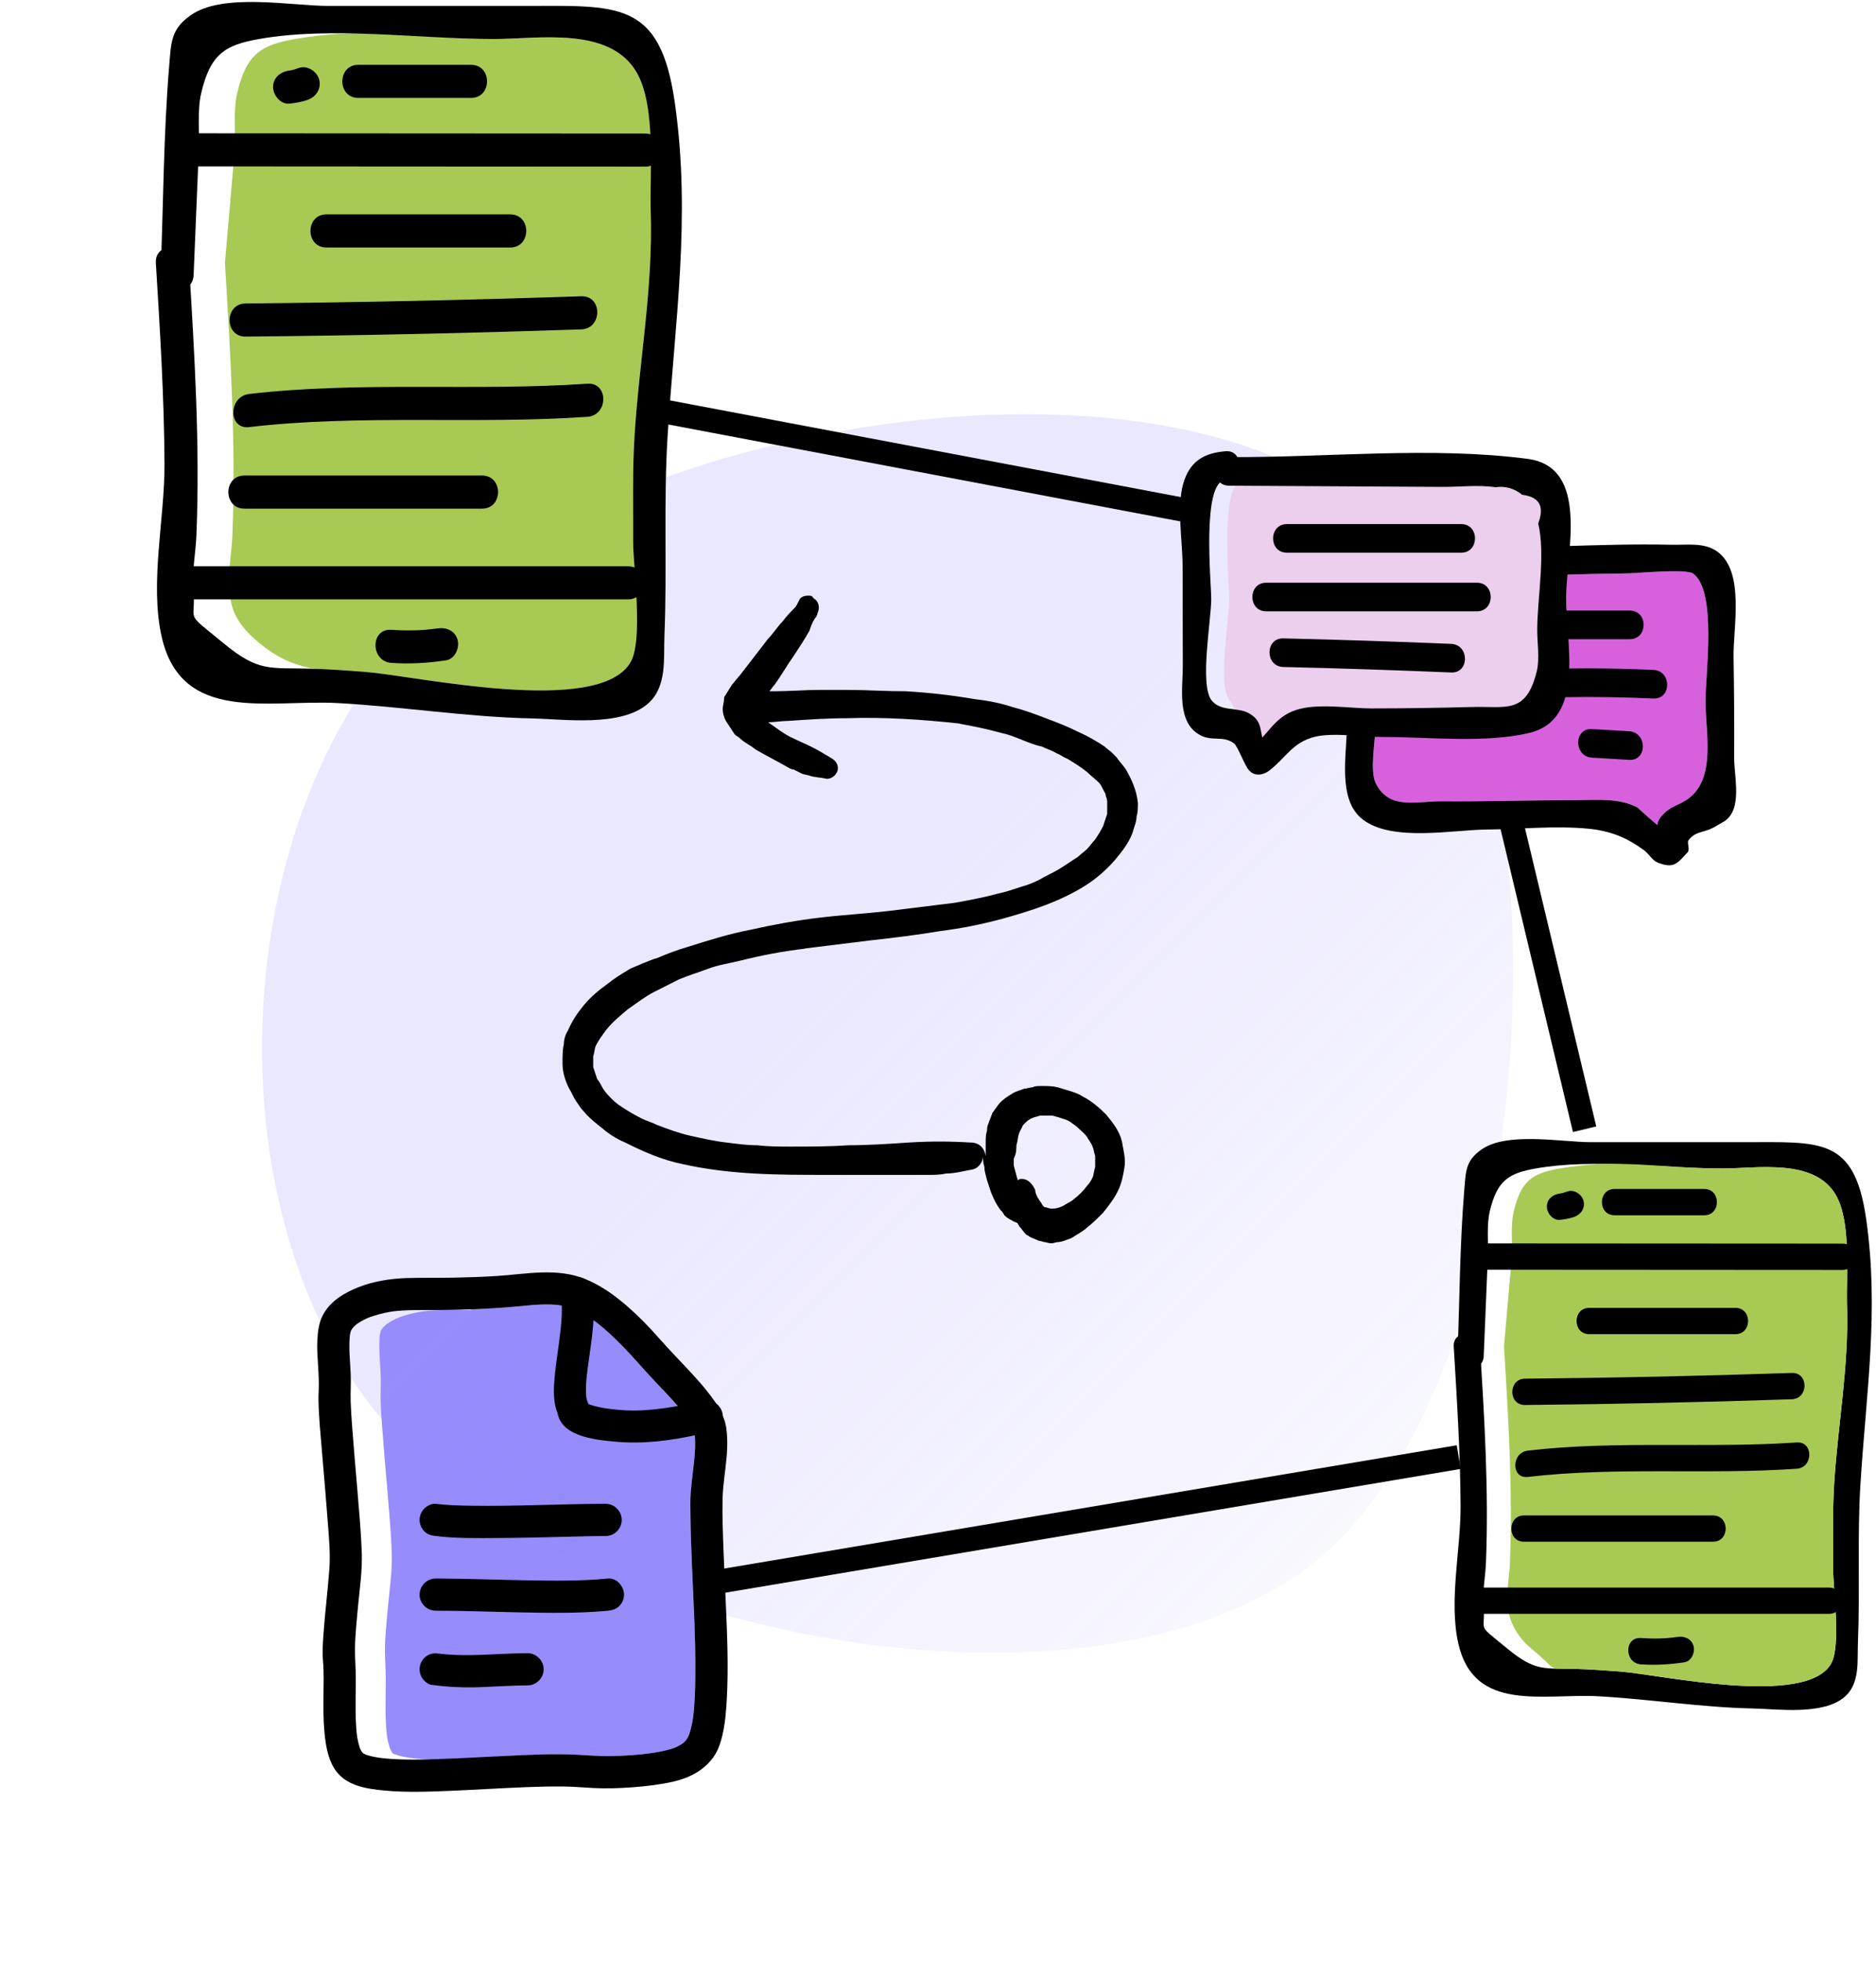 <svg xmlns="http://www.w3.org/2000/svg" width="313" height="327" viewBox="0 0 313 327" fill="none"><path d="M115.65 238.142C115.767 238.479 115.85 238.824 115.912 239.176C115.9 239.059 115.887 238.942 115.873 238.826L115.969 239.539C115.952 239.417 115.933 239.296 115.912 239.176C116.122 241.303 115.836 243.473 115.592 245.585C115.465 246.694 115.329 247.802 115.246 248.916C115.15 250.183 115.188 251.458 115.204 252.728C115.272 258.453 115.612 264.169 115.836 269.888C115.956 272.953 116.031 276.02 116.013 279.087C115.998 281.513 115.94 283.953 115.646 286.363C115.663 286.248 115.679 286.132 115.695 286.016L115.599 286.73C115.615 286.608 115.631 286.485 115.646 286.363C115.559 286.949 115.453 287.531 115.315 288.107C115.244 288.404 115.161 288.699 115.068 288.99C115.029 289.113 114.936 289.352 114.873 289.515C114.929 289.401 114.983 289.285 115.033 289.168C114.753 289.824 114.782 289.748 114.873 289.515C114.754 289.753 114.621 289.984 114.472 290.205C114.515 290.157 114.557 290.108 114.598 290.058C114.819 289.786 114.371 290.381 114.327 290.422C114.391 290.375 114.221 290.513 114.095 290.604C114.018 290.664 113.922 290.741 113.8 290.838C113.862 290.788 113.924 290.738 113.984 290.686C113.992 290.679 114.001 290.672 114.009 290.664C113.873 290.758 113.732 290.846 113.591 290.931C113.303 291.104 113.005 291.267 112.702 291.413C112.803 291.372 112.907 291.327 112.954 291.307C112.899 291.331 112.748 291.398 112.44 291.535C112.528 291.496 112.615 291.455 112.702 291.413C112.646 291.436 112.591 291.458 112.548 291.473C112.377 291.534 112.204 291.589 112.03 291.642C111.638 291.761 111.239 291.86 110.84 291.951C109.998 292.145 109.144 292.288 108.288 292.411C108.426 292.393 108.564 292.375 108.702 292.357L107.989 292.452C108.088 292.439 108.188 292.425 108.288 292.411C106.177 292.677 104.05 292.818 101.923 292.853C100.047 292.884 98.197 292.722 96.327 292.623C92.558 292.423 88.767 292.606 85 292.788L84.821 292.797C80.843 292.989 81.867 293.235 77.886 293.358C74.73 293.455 71.526 293.528 68.383 293.149C68.488 293.165 68.594 293.18 68.7 293.194L67.987 293.098C68.118 293.116 68.251 293.133 68.383 293.149C67.759 293.055 67.139 292.935 66.531 292.765C66.371 292.721 66.213 292.672 66.057 292.618C66.22 292.696 66.217 292.697 65.667 292.473C65.67 292.475 65.673 292.478 65.676 292.48C65.809 292.592 65.699 292.514 65.563 292.411C65.608 292.471 65.618 292.485 65.548 292.4C65.377 292.27 65.179 292.113 65.367 292.244C65.406 292.271 65.446 292.299 65.486 292.325C65.432 292.258 65.354 292.163 65.248 292.034C65.32 292.121 65.394 292.207 65.472 292.288C65.411 292.204 65.342 292.107 65.3 292.037C65.24 291.936 65.14 291.723 65.078 291.594C65.123 291.72 65.172 291.845 65.224 291.969C64.982 291.395 64.996 291.421 65.078 291.594C64.821 290.878 64.667 290.124 64.553 289.373C64.566 289.48 64.579 289.587 64.593 289.694L64.497 288.98C64.515 289.111 64.533 289.242 64.553 289.373C64.098 285.499 64.506 281.59 64.303 277.705C64.228 276.268 64.191 274.872 64.274 273.432C64.386 271.499 64.57 269.57 64.757 267.643C65.035 264.761 65.46 261.859 65.361 258.959C65.246 255.611 64.942 252.268 64.663 248.931C64.353 245.211 64.017 241.494 63.743 237.771C63.646 236.447 63.552 235.122 63.509 233.795C63.456 232.166 63.586 230.546 63.502 228.914C63.396 226.839 63.164 224.748 63.373 222.673C63.351 222.802 63.332 222.933 63.314 223.064L63.41 222.351C63.396 222.458 63.384 222.566 63.373 222.673C63.417 222.424 63.471 222.178 63.547 221.936C63.53 221.969 63.513 222.003 63.496 222.037C63.303 222.44 63.757 221.351 63.604 221.769C63.584 221.825 63.565 221.88 63.547 221.936C63.578 221.879 63.609 221.824 63.641 221.768L63.642 221.765C63.687 221.685 63.785 221.546 63.856 221.444C63.781 221.528 63.708 221.614 63.638 221.703C64.025 221.208 63.977 221.273 63.856 221.444C64.053 221.226 64.268 221.025 64.49 220.833C64.493 220.831 64.496 220.828 64.499 220.825C64.436 220.87 64.374 220.915 64.313 220.961C64.477 220.836 64.582 220.756 64.645 220.707C64.776 220.607 64.728 220.642 64.645 220.707C64.599 220.743 64.542 220.789 64.499 220.825C64.533 220.801 64.567 220.778 64.602 220.754L64.605 220.752C64.808 220.61 65.019 220.481 65.233 220.355C65.532 220.179 65.842 220.021 66.157 219.874C66.121 219.887 66.203 219.849 66.521 219.71C66.399 219.763 66.278 219.818 66.157 219.874C66.22 219.852 66.647 219.674 66.783 219.625C67.052 219.527 67.326 219.439 67.6 219.355C68.6 219.046 69.629 218.831 70.664 218.675C70.544 218.688 70.425 218.703 70.306 218.719L71.019 218.623C70.9 218.64 70.782 218.657 70.664 218.675C73.065 218.396 75.49 218.491 77.903 218.474C80.034 218.458 77.164 218.407 79.293 218.323C81.88 218.221 84.451 218.047 87.028 217.796C89.072 217.597 91.13 217.413 93.178 217.631C93.067 217.613 92.955 217.597 92.844 217.581L93.557 217.677C93.431 217.66 93.304 217.645 93.178 217.631C94.065 217.775 94.939 217.994 95.783 218.301C95.678 218.256 95.712 218.267 96.125 218.431C96.011 218.386 95.898 218.343 95.783 218.301C95.908 218.355 96.228 218.489 96.341 218.544C96.591 218.665 96.836 218.797 97.08 218.931C97.631 219.235 98.162 219.576 98.682 219.93C98.931 220.1 99.175 220.276 99.418 220.454C99.481 220.5 99.543 220.547 99.606 220.594C99.587 220.58 99.568 220.565 99.55 220.551C99.448 220.473 99.379 220.421 99.55 220.551C99.603 220.591 99.678 220.649 99.783 220.728L99.773 220.721C99.718 220.679 99.662 220.636 99.606 220.594C99.651 220.629 99.695 220.663 99.724 220.686C100.252 221.103 100.763 221.54 101.266 221.985C102.221 222.83 103.134 223.722 104.021 224.637C105.866 226.54 107.575 228.57 109.4 230.493C110.316 231.458 111.24 232.417 112.138 233.399C112.542 233.842 112.939 234.291 113.328 234.748C113.518 234.971 113.704 235.198 113.889 235.425C113.913 235.455 113.936 235.484 113.96 235.514C113.872 235.4 113.847 235.369 114.098 235.688C114.052 235.63 114.006 235.572 113.96 235.514C114.027 235.6 114.131 235.734 114.178 235.796C114.732 236.539 115.248 237.308 115.65 238.142Z" fill="#968CFC"></path><path opacity="0.2" d="M230.541 87.776C264.139 121.374 257.065 223.205 223.413 256.857C189.761 290.508 101.524 274.946 67.926 241.348C34.327 207.75 36.337 137.085 69.989 103.433C103.641 69.781 196.942 54.178 230.541 87.776Z" fill="url(#paint0_linear_2460_850)"></path><path d="M39.174 24.896L37.527 43.859L37.55 44.225C38.465 59.239 39.382 74.287 38.769 89.335C38.654 92.164 38.013 95.317 38.261 98.131C38.509 100.945 38.769 103.541 43.323 107.29C49.184 112.116 54.24 111.871 61.038 112.062C69.439 112.705 99.895 119.568 105.207 110.436C107.381 106.699 105.614 94.421 105.639 90.299C105.671 84.436 105.499 78.564 105.867 72.708C106.652 60.168 108.966 48.037 108.571 35.392C108.365 28.866 109.515 17.621 106.166 11.98C101.632 4.333 89.683 6.509 82.441 6.509C69.96 6.506 61.503 4.345 49.236 6.504C43.58 7.5 41.1 8.965 39.561 15.572C38.899 18.406 39.296 21.976 39.174 24.896Z" fill="#A8CA55"></path><path d="M32.304 45.873L33.173 24.896C33.296 21.976 32.898 18.406 33.561 15.572C35.099 8.965 37.58 7.5 43.235 6.504C55.502 4.345 69.959 6.507 82.44 6.509C89.683 6.509 101.631 4.333 106.165 11.98C109.515 17.621 108.364 28.866 108.57 35.392C108.965 48.038 106.651 60.168 105.866 72.708C105.498 78.564 105.67 84.436 105.638 90.3C105.613 94.421 107.38 106.699 105.206 110.436C99.894 119.568 69.439 112.705 61.038 112.062C57.959 111.827 54.872 111.596 51.783 111.51C44.984 111.319 43.183 112.116 37.322 107.29C30.437 101.628 32.797 104.177 32.26 98.131C32.012 95.317 32.653 92.164 32.768 89.335C33.386 74.165 32.449 58.995 31.527 43.859C31.311 40.328 25.79 40.304 26.006 43.859C26.686 55.018 27.392 66.186 27.446 77.372C27.491 86.499 24.944 97.265 26.98 106.213C30.297 120.76 44.862 116.609 56.41 117.249C67.216 117.848 77.942 119.58 88.772 119.806C93.998 119.914 103.636 121.293 108.126 117.323C111.33 114.489 110.7 109.822 110.859 105.963C111.313 94.89 110.695 83.763 111.387 72.708C112.579 53.685 115.337 36.246 112.584 17.091C110.113 -0.123 103.037 0.991 87.052 0.989L54.764 0.986C48.667 0.986 37.194 -1.254 31.823 2.537C28.497 4.885 28.558 7.041 28.234 10.908C27.262 22.496 27.265 34.254 26.784 45.871C26.637 49.424 32.157 49.416 32.304 45.871V45.873Z" fill="black"></path><path d="M31.977 27.749L107.626 27.793C111.179 27.793 111.184 22.273 107.626 22.273L31.974 22.229C28.424 22.229 28.416 27.749 31.974 27.749H31.977ZM59.782 16.328H78.591C82.144 16.328 82.149 10.808 78.591 10.808H59.782C56.23 10.808 56.225 16.328 59.782 16.328ZM48.325 17.282C49.365 17.16 50.336 17.005 51.323 16.657C52.726 16.161 53.666 14.773 53.249 13.261C52.876 11.899 51.266 10.837 49.855 11.335C49.365 11.507 48.845 11.701 48.325 11.762C46.845 11.936 45.564 12.905 45.564 14.522C45.564 15.879 46.835 17.459 48.325 17.282ZM54.466 41.273H85.135C88.688 41.273 88.692 35.753 85.135 35.753H54.466C50.913 35.753 50.908 41.273 54.466 41.273ZM40.971 56.129C59.647 55.96 78.32 55.559 96.985 54.927C100.528 54.804 100.543 49.284 96.985 49.407C78.319 50.037 59.65 50.437 40.971 50.609C37.421 50.638 37.414 56.159 40.971 56.129ZM41.568 71.226C60.101 69.054 79.31 70.799 98.004 69.508C101.527 69.265 101.554 63.742 98.004 63.988C79.317 65.278 60.096 63.536 41.568 65.705C38.081 66.113 38.039 71.638 41.568 71.226ZM40.768 84.823H80.431C83.984 84.823 83.989 79.303 80.431 79.303H40.768C37.215 79.303 37.21 84.823 40.768 84.823ZM31.363 99.954H104.763C108.316 99.954 108.321 94.434 104.763 94.434H31.361C27.811 94.434 27.803 99.954 31.361 99.954H31.363ZM65.305 110.546C68.377 110.76 71.383 110.571 74.425 110.119C75.902 109.898 76.714 108.036 76.354 106.724C75.919 105.143 74.44 104.577 72.958 104.797C70.426 105.173 67.855 105.202 65.305 105.026C61.76 104.775 61.775 110.298 65.305 110.546Z" fill="black"></path><path d="M247.55 226.148L248.24 209.475C248.338 207.154 248.022 204.317 248.548 202.064C249.771 196.813 251.743 195.648 256.238 194.857C265.988 193.141 277.478 194.859 287.398 194.861C293.155 194.861 302.652 193.131 306.256 199.209C308.918 203.693 308.003 212.63 308.167 217.817C308.481 227.868 306.642 237.509 306.018 247.476C305.725 252.131 305.862 256.798 305.836 261.458C305.817 264.735 307.221 274.493 305.493 277.463C301.271 284.721 277.065 279.267 270.387 278.756C267.94 278.569 265.487 278.385 263.032 278.317C257.628 278.165 256.197 278.799 251.538 274.963C246.066 270.462 247.942 272.488 247.515 267.683C247.318 265.446 247.827 262.94 247.918 260.692C248.41 248.635 247.665 236.577 246.932 224.547C246.76 221.741 242.372 221.721 242.544 224.547C243.084 233.416 243.646 242.293 243.689 251.183C243.724 258.438 241.7 266.995 243.318 274.107C245.955 285.669 257.53 282.369 266.71 282.878C275.298 283.354 283.824 284.731 292.431 284.91C296.585 284.996 304.245 286.092 307.814 282.937C310.361 280.684 309.859 276.975 309.986 273.908C310.347 265.107 309.856 256.263 310.405 247.476C311.353 232.357 313.545 218.496 311.357 203.271C309.393 189.589 303.769 190.475 291.064 190.473L265.401 190.471C260.555 190.471 251.436 188.69 247.168 191.703C244.523 193.57 244.572 195.284 244.315 198.357C243.542 207.567 243.544 216.912 243.162 226.146C243.045 228.97 247.433 228.964 247.55 226.146V226.148Z" fill="black"></path><path d="M252.242 209.475L250.934 224.547L250.951 224.838C251.679 236.771 252.408 248.732 251.92 260.692C251.829 262.94 251.32 265.446 251.517 267.683C251.684 269.581 252.5 272.46 255.54 274.963C260.199 278.799 257.63 278.165 263.034 278.317C265.489 278.385 267.942 278.569 270.389 278.756C277.067 279.267 301.273 284.721 305.495 277.463C307.223 274.493 305.819 264.735 305.838 261.458C305.864 256.798 305.727 252.131 306.02 247.476C306.644 237.509 308.483 227.868 308.169 217.817C308.005 212.63 308.919 203.693 306.258 199.209C302.654 193.131 293.157 194.861 287.4 194.861C277.48 194.859 269.99 193.141 260.239 194.857C255.744 195.648 253.773 196.813 252.55 202.064C252.024 204.317 252.34 207.154 252.242 209.475Z" fill="#A8CA55"></path><path d="M247.288 211.743L307.415 211.778C310.239 211.778 310.243 207.39 307.415 207.39L247.286 207.355C244.464 207.355 244.458 211.743 247.286 211.743H247.288ZM269.388 202.665H284.338C287.161 202.665 287.165 198.277 284.338 198.277H269.388C266.564 198.277 266.561 202.665 269.388 202.665ZM260.281 203.423C261.108 203.326 261.88 203.203 262.664 202.926C263.78 202.532 264.527 201.428 264.195 200.227C263.899 199.145 262.619 198.301 261.498 198.696C261.108 198.833 260.695 198.987 260.281 199.036C259.105 199.174 258.087 199.944 258.087 201.23C258.087 202.308 259.098 203.564 260.281 203.423ZM265.162 222.491H289.539C292.362 222.491 292.366 218.104 289.539 218.104H265.162C262.339 218.104 262.335 222.491 265.162 222.491ZM254.437 234.299C269.28 234.165 284.122 233.846 298.958 233.344C301.773 233.246 301.785 228.859 298.958 228.956C284.121 229.457 269.283 229.775 254.437 229.912C251.615 229.935 251.609 234.323 254.437 234.299ZM254.911 246.298C269.642 244.572 284.909 245.959 299.767 244.933C302.567 244.74 302.589 240.35 299.767 240.546C284.915 241.571 269.638 240.187 254.911 241.911C252.14 242.234 252.106 246.626 254.911 246.298ZM254.275 257.106H285.8C288.624 257.106 288.628 252.718 285.8 252.718H254.275C251.451 252.718 251.447 257.106 254.275 257.106ZM246.8 269.132H305.139C307.963 269.132 307.967 264.744 305.139 264.744H246.798C243.976 264.744 243.971 269.132 246.798 269.132H246.8ZM273.778 277.551C276.219 277.72 278.608 277.57 281.026 277.211C282.2 277.036 282.846 275.556 282.559 274.512C282.214 273.256 281.038 272.806 279.86 272.982C277.848 273.28 275.804 273.303 273.778 273.163C270.96 272.964 270.972 277.354 273.778 277.551Z" fill="black"></path><line x1="110.645" y1="68.593" x2="197.262" y2="84.98" stroke="black" stroke-width="4"></line><line x1="118.137" y1="264.058" x2="243.38" y2="242.989" stroke="black" stroke-width="4"></line><line x1="251.508" y1="134.47" x2="264.383" y2="188.313" stroke="black" stroke-width="4"></line><path d="M240.616 81.201L208.054 80.994L207.453 80.019C203.448 80.372 205.082 97.122 205.088 99.891C205.096 103.292 203.122 114.161 205.124 116.764C206.642 118.738 206.07 119.749 207.998 120.829C210.072 121.988 210.192 121.448 210.617 122.995C212.261 121.135 213.55 119.273 216.216 118.404C219.868 117.21 225.082 118.141 228.832 118.137C234.452 118.131 240.073 118.053 245.691 117.897C251.279 117.74 254.632 119.192 256.409 111.901C256.913 109.835 256.455 107.003 256.474 104.869C256.522 99.605 257.864 92.343 256.636 87.293C257.729 84.455 256.842 82.863 253.978 82.519C252.635 81.438 251.147 81.015 249.507 81.253C246.66 80.826 243.515 81.219 240.616 81.201Z" fill="#ECCEED"></path><path d="M260.718 95.848C264.346 95.736 267.975 95.66 271.604 95.62C273.096 95.606 281.308 94.792 282.494 95.654C286.508 98.578 284.521 112.481 284.554 117.042C284.592 122.367 286.278 129.712 281.752 133.139C280.12 134.376 278.729 134.296 277.167 136.16C276.778 136.623 276.55 137.159 276.537 137.595C277.128 138.08 277.584 138.425 277.667 138.41C276.86 138.553 276.52 138.158 276.537 137.595C275.17 136.472 273.085 134.595 273.25 134.682C270.092 133.026 266.506 133.434 263.043 133.436C255.54 133.444 248.038 133.678 240.537 133.631C236.276 133.602 231.783 135.143 229.525 130.61C228.489 128.531 229.489 123.346 229.477 121.133H249.996L255.496 119.329L258.496 117.042L260.718 95.848Z" fill="#D761DC"></path><path d="M205.054 80.994L240.616 81.201C243.515 81.219 246.66 80.826 249.508 81.253C251.148 81.015 252.635 81.438 253.978 82.519C256.842 82.863 257.729 84.455 256.636 87.293C257.865 92.343 256.522 99.605 256.474 104.869C256.455 107.003 256.913 109.835 256.41 111.901C254.632 119.192 251.279 117.74 245.691 117.897C240.073 118.053 234.453 118.131 228.832 118.137C225.083 118.141 219.869 117.21 216.217 118.404C212.505 119.613 211.462 122.749 208.416 125.121H211.79C209.549 122.657 211.332 120.601 208.357 118.938C206.429 117.859 203.643 118.738 202.125 116.764C200.122 114.161 202.096 103.292 202.088 99.891C202.083 97.122 200.448 80.372 204.453 80.019C207.486 79.752 207.514 74.982 204.453 75.251C201.097 75.547 198.821 76.718 197.626 79.996C196.188 83.944 197.301 90.093 197.309 94.267L197.343 111.14C197.351 114.815 196.293 120.428 200.208 122.577C202.26 123.702 203.997 122.596 205.865 123.952C206.521 124.429 207.629 127.623 208.42 128.493C209.36 129.528 210.815 129.254 211.79 128.493C214.616 126.29 215.686 123.746 219.466 122.846C222.459 122.133 227.617 122.914 230.707 122.903C238.202 122.876 247.885 123.994 255.21 122.207C264.61 119.913 261.225 106.95 261.294 99.596C261.362 92.042 265.261 77.874 254.844 76.516C238.826 74.427 221.225 76.319 205.056 76.226C201.985 76.207 201.984 80.975 205.056 80.994H205.054Z" fill="black"></path><path d="M214.71 92.168H243.794C246.862 92.168 246.868 87.4 243.794 87.4H214.71C211.643 87.4 211.639 92.168 214.71 92.168ZM211.254 101.944H246.416C249.485 101.944 249.49 97.176 246.416 97.176H211.256C208.187 97.176 208.184 101.944 211.256 101.944H211.254ZM214.113 111.229C223.452 111.447 232.788 111.754 242.123 112.145C245.19 112.276 245.184 107.507 242.123 107.377C232.788 106.986 223.452 106.679 214.113 106.462C211.042 106.389 211.042 111.157 214.113 111.229ZM260.481 106.591H271.924C274.993 106.591 274.998 101.823 271.924 101.823H260.481C257.415 101.823 257.411 106.591 260.481 106.591ZM260.96 116.26C265.928 116.184 270.894 116.257 275.858 116.482C278.925 116.621 278.919 111.853 275.858 111.714C270.896 111.489 265.927 111.415 260.96 111.493C257.893 111.54 257.886 116.308 260.96 116.26ZM265.61 126.349L271.808 126.717C274.873 126.898 274.861 122.131 271.808 121.949L265.61 121.581C262.545 121.398 262.554 126.168 265.61 126.349Z" fill="black"></path><path d="M260.72 95.848C264.348 95.736 267.977 95.659 271.606 95.619C273.098 95.606 281.31 94.792 282.496 95.654C286.511 98.577 284.523 112.48 284.556 117.042C284.594 122.367 286.28 129.711 281.754 133.139C280.122 134.376 278.731 134.296 277.17 136.16C276.277 137.222 276.237 138.664 277.669 138.41C277.395 138.46 273.016 134.558 273.252 134.682C270.094 133.026 266.509 133.434 263.045 133.436C255.543 133.444 248.04 133.678 240.539 133.631C236.279 133.602 231.785 135.143 229.527 130.61C228.492 128.531 229.491 123.345 229.48 121.133C229.464 118.066 224.696 118.061 224.712 121.133C224.735 125.716 223.064 133.339 227.353 136.648C232.274 140.445 242.36 138.383 248.04 138.334C253.548 138.286 259.437 137.666 264.92 138.189C268.692 138.547 271.366 139.659 274.297 141.782C275.06 142.333 275.684 143.508 276.586 143.853C279.277 144.887 279.786 144.044 281.552 142.156C282.025 141.652 281.405 140.521 281.726 140.105C283.003 138.456 284.304 139.013 286.4 137.712C287.419 137.081 288.04 136.947 288.744 135.919C290.396 133.514 289.322 129.04 289.335 126.338C289.362 120.761 289.328 115.183 289.236 109.606C289.152 104.608 291.155 95.352 286.524 91.984C284.356 90.405 281.411 90.907 278.867 90.846C272.823 90.703 266.76 90.903 260.72 91.079C257.658 91.168 257.646 95.936 260.72 95.846V95.848Z" fill="black"></path><path d="M187.847 128.309C187.401 127.635 186.733 126.961 186.288 126.287C186.065 126.062 185.842 125.837 185.62 125.613C185.174 125.163 184.729 124.939 184.283 124.49C182.947 123.591 181.388 122.692 179.828 122.018C178.046 121.12 176.265 120.446 174.483 119.772C172.701 119.098 170.919 118.424 169.137 117.975C167.132 117.301 164.905 116.851 162.9 116.627C158.891 115.953 155.104 115.504 151.095 115.279C147.531 115.279 144.636 115.054 141.517 115.054C139.958 115.054 138.176 115.054 136.617 115.054C134.167 115.054 131.717 115.279 129.267 115.279C129.044 115.279 128.599 115.279 128.376 115.279C128.599 115.054 128.821 114.605 129.267 114.156C130.381 112.583 131.272 111.011 132.385 109.438C133.276 108.09 134.167 106.742 135.058 105.17C135.281 104.496 135.504 103.822 135.949 103.148C136.172 102.923 136.394 102.474 136.394 102.249C136.84 101.351 136.617 100.227 135.726 99.778C135.504 99.329 135.281 99.329 134.835 99.329C134.167 99.329 133.499 99.553 133.276 100.227C133.053 100.677 132.831 101.126 132.608 101.351C131.94 102.025 131.272 102.699 130.603 103.597C129.712 104.496 129.044 105.619 128.153 106.518C126.594 108.539 125.035 110.561 123.476 112.583C123.03 113.032 122.585 113.706 122.139 114.156C121.694 114.83 121.471 115.279 121.026 115.953C120.803 116.178 120.803 116.402 120.803 116.627C120.803 117.076 120.58 117.75 120.58 118.199C120.58 118.873 120.803 119.772 121.248 120.446C121.694 121.12 122.139 121.794 122.585 122.468C122.807 122.692 123.253 122.917 123.476 123.142C123.921 123.591 124.367 123.816 125.035 124.265C125.48 124.49 125.926 124.939 126.371 125.163C127.93 126.062 129.712 126.961 131.272 127.859C131.717 128.084 131.94 128.309 132.385 128.309C132.831 128.533 133.276 128.758 133.722 128.983C134.167 129.207 134.835 129.207 135.281 129.432C136.172 129.656 137.063 129.656 137.954 129.881C138.845 129.881 139.513 129.207 139.736 128.533C139.958 127.635 139.513 126.961 138.845 126.511C137.731 125.837 136.617 125.163 135.281 124.49C134.39 124.04 133.276 123.591 132.385 123.142C130.826 122.468 129.49 121.344 128.153 120.446C129.267 120.446 130.381 120.221 131.494 120.221C134.835 119.997 137.954 119.772 141.295 119.772C147.531 119.547 153.991 119.997 160.227 120.671C160.227 120.671 160.227 120.671 160.005 120.671C162.455 121.12 164.682 121.569 167.132 122.243C168.246 122.468 169.36 122.917 170.473 123.366C171.587 123.816 172.701 124.265 173.814 124.49C174.705 124.939 175.596 125.163 176.265 125.613C176.933 125.837 177.378 126.287 178.046 126.511C179.16 127.185 180.274 127.859 181.388 128.758C182.056 129.432 182.724 129.881 183.392 130.555C183.615 130.78 183.838 131.229 184.06 131.678C184.283 132.128 184.506 132.352 184.506 132.802C184.729 133.251 184.729 133.475 184.729 133.925C184.729 134.599 184.729 135.048 184.729 135.722C184.506 136.396 184.283 137.07 184.06 137.744C183.615 138.642 183.169 139.316 182.724 139.99C182.278 140.44 181.833 141.114 181.388 141.563C180.942 142.012 180.274 142.461 179.828 142.911C178.715 143.585 177.824 144.259 176.71 144.933C175.596 145.607 174.483 146.056 173.369 146.73C172.478 147.179 171.364 147.628 170.473 147.853C169.137 148.302 167.801 148.752 166.687 148.976C164.237 149.65 161.787 150.1 159.336 150.549C155.773 150.998 151.986 151.447 148.422 151.897C144.636 152.346 140.627 152.571 136.84 153.02C133.053 153.469 129.267 154.143 125.258 155.042C121.694 155.716 118.13 156.839 114.566 157.962C113.007 158.412 111.225 159.085 109.666 159.759C108.775 159.984 107.884 160.433 107.216 160.658C106.325 161.107 105.434 161.332 104.766 161.781C103.652 162.455 102.538 163.129 101.425 164.028C99.865 165.151 98.529 166.274 97.415 167.622C96.302 168.97 95.411 170.318 94.743 171.89C94.297 172.564 94.074 173.463 94.074 174.137C93.852 175.036 93.852 176.159 93.852 177.282C93.852 178.855 94.297 180.202 94.965 181.55C95.411 182.224 95.633 182.898 96.079 183.572C96.524 184.246 96.97 184.92 97.415 185.369C98.529 186.717 99.865 187.616 101.202 188.739C102.093 189.413 103.207 190.087 104.32 190.536C107.439 192.109 110.557 193.457 113.898 194.131C117.907 195.029 121.917 195.479 125.926 195.703C129.935 195.928 133.944 195.928 137.954 195.928C141.74 195.928 145.527 195.928 149.536 195.928C151.318 195.928 153.1 195.928 154.882 195.928C155.773 195.928 156.886 195.928 157.777 195.703C159.336 195.703 160.896 195.254 162.232 195.029C163.346 194.805 164.014 193.681 164.014 192.783C164.014 193.457 164.014 193.906 164.237 194.58C164.237 195.254 164.459 195.928 164.682 196.827C164.905 197.5 165.128 198.174 165.35 198.848C165.796 199.972 166.241 200.87 166.91 201.769C167.132 201.993 167.355 202.218 167.578 202.667C168.023 203.117 168.469 203.341 168.914 203.566C169.137 203.791 169.582 203.791 169.805 204.015C169.805 204.24 170.028 204.24 170.028 204.465C170.473 204.914 170.696 205.363 171.142 205.812C171.364 206.037 171.587 206.037 171.81 206.262C172.255 206.486 172.923 206.711 173.369 206.936C173.814 206.936 174.037 207.16 174.483 207.16C175.151 207.385 175.596 207.385 176.265 207.16C177.156 207.16 178.046 206.711 178.715 206.486C179.16 206.262 179.383 206.037 179.828 205.812C180.497 205.363 180.942 205.139 181.388 204.689C182.278 204.015 183.169 203.117 184.06 202.218C184.951 201.095 185.842 199.972 186.51 198.624C187.179 197.276 187.401 195.928 187.624 194.58C187.847 193.232 187.401 191.66 187.179 190.312C186.733 188.514 185.62 187.167 184.506 185.819C183.392 184.695 182.056 183.572 180.719 182.898C180.051 182.449 179.383 182.224 178.715 182C178.046 181.775 177.156 181.55 176.487 181.326C175.596 181.101 174.705 181.101 173.814 181.101C173.146 181.101 172.701 181.101 172.255 181.326C171.81 181.326 171.364 181.55 170.919 181.55C170.251 181.775 169.582 182 169.137 182.224C168.023 182.898 166.91 183.572 166.241 184.695C166.019 184.92 165.796 185.369 165.573 185.594C165.35 186.268 165.128 186.717 164.905 187.391C164.682 187.841 164.682 188.29 164.682 188.515C164.459 189.188 164.459 189.862 164.459 190.536C164.459 190.986 164.459 191.435 164.459 191.884C164.459 192.109 164.459 192.334 164.459 192.783C164.237 191.435 163.346 190.536 162.009 190.536C158.446 190.312 155.104 190.312 151.541 190.536C148.2 190.761 144.859 190.986 141.517 190.986C138.399 191.21 135.058 191.21 131.94 191.21C130.158 191.21 128.153 191.21 126.371 190.986C124.589 190.986 123.03 190.761 121.248 190.536C119.244 190.312 117.239 189.862 115.234 189.413C113.23 188.964 111.448 188.29 109.666 187.616C108.775 187.167 107.884 186.942 106.993 186.493C105.657 185.819 104.543 185.145 103.207 184.246C102.316 183.572 101.425 182.674 100.756 181.775C100.311 181.101 100.088 180.427 99.643 179.978C99.42 179.304 99.197 178.63 98.975 177.956C98.975 177.282 98.975 176.608 98.975 176.159C99.197 175.485 99.197 174.811 99.42 174.362C99.865 173.463 100.534 172.564 101.202 171.666C102.316 170.318 103.429 169.419 104.766 168.296C105.434 167.847 106.325 167.173 106.993 166.724C107.661 166.274 108.33 165.825 109.22 165.376C110.557 164.702 111.893 164.028 113.23 163.354C114.789 162.68 116.348 162.231 118.13 161.557C119.912 160.883 121.694 160.658 123.476 160.209C127.039 159.31 130.603 158.636 134.39 158.187H134.167C137.731 157.738 141.517 157.288 145.081 156.839C149.091 156.39 152.877 155.94 156.886 155.266C160.45 154.817 163.791 154.143 167.132 153.245C172.033 151.897 176.933 150.324 181.165 147.628C182.947 146.505 184.729 144.933 186.065 143.36C187.179 142.012 188.292 140.664 188.961 138.867C189.183 137.968 189.629 137.07 189.629 136.171C189.852 135.497 189.852 134.599 189.852 133.925C189.629 131.678 188.738 129.881 187.847 128.309ZM169.582 190.986C169.805 190.312 169.805 189.638 170.028 188.964C170.251 188.515 170.473 188.065 170.696 187.616C170.919 187.391 170.919 187.391 171.142 187.167C171.587 186.717 172.033 186.493 172.701 186.268C172.923 186.268 173.369 186.043 173.592 186.043C174.26 186.043 174.928 186.043 175.596 186.043C176.487 186.268 177.156 186.493 177.824 186.717C178.492 186.942 178.937 187.391 179.606 187.841C180.274 188.515 180.942 188.964 181.388 189.638C181.61 190.087 182.056 190.536 182.278 191.21C182.501 191.66 182.501 192.109 182.724 192.783C182.724 193.457 182.724 193.906 182.724 194.58C182.501 195.254 182.501 195.928 182.278 196.377C182.056 196.827 181.833 197.276 181.388 197.725C180.719 198.624 180.051 199.298 179.16 199.972C178.715 200.421 178.046 200.646 177.378 201.095C176.933 201.319 176.265 201.544 175.819 201.544C175.596 201.544 175.596 201.544 175.374 201.544C174.928 201.544 174.705 201.319 174.26 201.319C174.26 201.319 174.26 201.319 174.037 201.095C173.814 200.87 173.814 200.646 173.592 200.421C173.369 200.196 173.369 199.972 173.146 199.747C172.923 199.298 172.701 198.848 172.701 198.399C172.255 197.5 171.587 196.602 170.473 196.602C170.251 196.602 170.028 196.602 169.805 196.827C169.582 195.928 169.36 195.254 169.137 194.355C169.137 193.906 169.137 193.681 169.137 193.232C169.582 192.334 169.582 191.66 169.582 190.986Z" fill="black"></path><path d="M117.915 233.539C116.961 233.56 115.996 233.84 115.07 234.05C113.529 234.4 111.975 234.685 110.409 234.898C110.647 234.866 110.884 234.834 111.122 234.802C108.949 235.09 106.751 235.306 104.557 235.203C103.397 235.149 102.227 235.03 101.076 234.878C101.313 234.909 101.551 234.941 101.789 234.973C100.682 234.823 99.575 234.624 98.515 234.269C98.397 234.229 98.281 234.186 98.165 234.141C97.776 233.992 98.912 234.474 98.399 234.237C98.178 234.135 97.967 234.014 97.767 233.876C97.449 233.657 98.399 234.405 98.027 234.068C97.96 234.007 97.901 233.939 97.843 233.87C98.456 234.602 98.209 234.373 98.09 234.147C98.525 234.97 98.302 234.736 98.247 234.438C98.279 234.676 98.311 234.914 98.343 235.152C98.264 234.561 98.222 234.095 97.929 233.55C97.631 232.996 98.179 234.225 98.003 233.728C97.885 233.395 97.819 233.045 97.769 232.697C97.801 232.935 97.833 233.172 97.865 233.41C97.576 231.201 97.959 228.903 98.252 226.714C98.22 226.951 98.188 227.189 98.156 227.427C98.716 223.281 99.482 219.085 98.82 214.907C98.59 213.461 96.809 212.679 95.519 213.033C94.849 213.218 94.268 213.667 93.916 214.266C93.521 214.941 93.528 215.59 93.646 216.333C93.663 216.444 93.68 216.554 93.695 216.665C93.663 216.427 93.631 216.189 93.599 215.952C93.971 218.809 93.558 221.739 93.178 224.574C93.21 224.336 93.242 224.099 93.274 223.861C92.969 226.126 92.603 228.393 92.456 230.676C92.333 232.578 92.407 234.604 93.329 236.318C93.207 235.867 93.085 235.416 92.963 234.964C93.082 239.531 99.212 240.098 102.609 240.414C107.232 240.845 111.893 240.261 116.411 239.243C117.046 239.1 117.681 238.926 118.327 238.834C118.089 238.866 117.851 238.898 117.614 238.93C117.714 238.917 117.814 238.907 117.916 238.905C119.377 238.873 120.598 237.708 120.598 236.222C120.598 234.783 119.378 233.508 117.915 233.539Z" fill="black"></path><path d="M115.549 237.871C115.767 238.407 115.89 238.967 115.969 239.539C115.937 239.301 115.905 239.063 115.873 238.826C116.153 241.065 115.849 243.358 115.592 245.585C115.464 246.694 115.329 247.802 115.246 248.916C115.15 250.183 115.188 251.458 115.203 252.728C115.271 258.453 115.612 264.169 115.836 269.889C115.955 272.953 116.031 276.02 116.012 279.087C115.997 281.636 115.934 284.2 115.599 286.73C115.631 286.492 115.663 286.254 115.695 286.017C115.599 286.719 115.48 287.417 115.315 288.107C115.243 288.404 115.16 288.699 115.068 288.991C114.973 289.288 114.557 290.281 115.033 289.168C114.861 289.571 114.649 289.957 114.396 290.316C114.089 290.752 114.877 289.714 114.598 290.059C114.535 290.136 114.469 290.21 114.401 290.284C114.271 290.426 114.13 290.559 113.984 290.686C113.924 290.738 113.862 290.788 113.8 290.838C114.665 290.149 114.284 290.47 114.076 290.618C113.919 290.729 113.756 290.832 113.591 290.931C113.221 291.154 112.835 291.359 112.44 291.535C113.434 291.093 112.794 291.385 112.548 291.473C112.377 291.534 112.203 291.589 112.029 291.642C111.638 291.762 111.239 291.86 110.84 291.952C109.899 292.167 108.945 292.321 107.989 292.453C108.226 292.421 108.464 292.389 108.702 292.357C106.455 292.658 104.189 292.815 101.923 292.853C100.047 292.884 98.197 292.722 96.327 292.623C92.498 292.42 88.646 292.612 84.82 292.797C80.843 292.989 76.867 293.235 72.886 293.358C69.597 293.459 66.256 293.534 62.986 293.098C63.224 293.13 63.462 293.162 63.7 293.194C62.969 293.094 62.242 292.964 61.531 292.765C61.224 292.68 60.923 292.577 60.628 292.457C61.739 292.911 60.776 292.509 60.49 292.327C60.448 292.301 60.407 292.272 60.366 292.244C60.022 292.003 60.978 292.735 60.676 292.481C60.518 292.347 60.379 292.194 60.248 292.034C60.921 292.855 60.443 292.279 60.3 292.037C60.161 291.802 59.8 290.962 60.224 291.969C59.826 291.023 59.634 289.993 59.497 288.981C59.529 289.218 59.561 289.456 59.593 289.694C59.075 285.715 59.512 281.698 59.303 277.705C59.228 276.268 59.191 274.873 59.274 273.432C59.386 271.499 59.57 269.57 59.757 267.643C60.035 264.761 60.46 261.859 60.361 258.959C60.246 255.611 59.941 252.268 59.663 248.931C59.353 245.211 59.017 241.494 58.743 237.771C58.645 236.448 58.552 235.122 58.509 233.795C58.456 232.166 58.586 230.546 58.502 228.914C58.391 226.732 58.14 224.531 58.41 222.351C58.378 222.589 58.346 222.826 58.314 223.064C58.374 222.621 58.45 222.19 58.604 221.77C58.757 221.351 58.303 222.44 58.496 222.037C58.541 221.944 58.591 221.855 58.642 221.766C58.763 221.552 59.256 220.912 58.638 221.703C58.889 221.383 59.183 221.098 59.49 220.833C59.64 220.704 60.018 220.424 59.313 220.961C59.408 220.889 59.506 220.82 59.605 220.752C59.808 220.61 60.019 220.481 60.232 220.356C60.647 220.112 61.081 219.903 61.521 219.71C60.641 220.096 61.57 219.702 61.783 219.625C62.052 219.527 62.326 219.439 62.6 219.355C63.715 219.011 64.864 218.783 66.019 218.623C65.781 218.655 65.543 218.687 65.306 218.719C67.824 218.386 70.37 218.492 72.903 218.474C75.034 218.458 77.164 218.407 79.293 218.323C81.88 218.222 84.451 218.047 87.028 217.796C89.198 217.585 91.384 217.39 93.557 217.677C93.319 217.645 93.081 217.613 92.844 217.581C93.966 217.739 95.071 218.013 96.125 218.431C95.222 218.073 96.133 218.443 96.341 218.544C96.591 218.665 96.836 218.797 97.08 218.931C97.631 219.235 98.162 219.576 98.682 219.93C98.931 220.1 99.175 220.276 99.417 220.454C99.54 220.544 99.662 220.636 99.783 220.728C99.14 220.24 99.59 220.58 99.724 220.686C100.251 221.103 100.763 221.54 101.266 221.985C102.221 222.83 103.134 223.722 104.021 224.637C105.866 226.54 107.575 228.57 109.4 230.493C110.316 231.458 111.24 232.417 112.137 233.399C112.542 233.842 112.939 234.291 113.328 234.748C113.518 234.971 113.704 235.198 113.889 235.425C113.98 235.538 114.07 235.652 114.16 235.766C113.62 235.081 114.065 235.645 114.178 235.796C114.813 236.648 115.398 237.534 115.82 238.512C116.079 239.113 116.821 239.58 117.423 239.745C118.116 239.936 118.871 239.838 119.49 239.475C120.09 239.123 120.538 238.542 120.723 237.872C120.932 237.11 120.752 236.499 120.453 235.804C119.863 234.437 118.952 233.254 118.042 232.086C117.28 231.108 116.46 230.178 115.62 229.266C113.718 227.202 111.747 225.206 109.893 223.097C108.274 221.256 106.559 219.494 104.709 217.883C102.578 216.026 100.298 214.382 97.673 213.307C92.959 211.377 87.871 212.46 82.98 212.784C80.484 212.948 77.977 213.023 75.477 213.074C72.936 213.126 70.39 213.053 67.85 213.137C65.148 213.227 62.359 213.654 59.834 214.649C57.493 215.572 55.141 216.944 53.91 219.238C53.207 220.548 53.028 221.99 52.948 223.458C52.872 224.867 52.978 226.283 53.066 227.689C53.156 229.14 53.239 230.593 53.169 232.047C53.148 232.497 53.126 232.941 53.134 233.391C53.186 236.361 53.491 239.334 53.738 242.292C54.056 246.115 54.399 249.935 54.684 253.76C54.88 256.393 55.145 259.063 54.949 261.703C54.677 265.368 54.21 269.016 53.957 272.683C53.858 274.127 53.763 275.584 53.892 277.028C54.058 278.897 53.989 280.787 53.971 282.661C53.951 284.737 53.938 286.821 54.136 288.89C54.331 290.936 54.657 293.104 55.754 294.888C57.55 297.807 61.088 298.313 64.213 298.6C67.91 298.94 71.656 298.787 75.359 298.632C79.598 298.455 83.832 298.18 88.072 298.02C90.003 297.947 91.936 297.899 93.868 297.916C95.558 297.932 97.23 298.079 98.916 298.171C101.1 298.289 103.298 298.217 105.479 298.056C107.786 297.886 110.115 297.618 112.373 297.101C115.011 296.496 117.431 295.249 119.03 293.023C119.776 291.985 120.213 290.687 120.508 289.453C120.973 287.511 121.142 285.484 121.255 283.495C121.568 277.973 121.322 272.417 121.076 266.897C120.952 264.138 120.817 261.38 120.717 258.62C120.611 255.706 120.484 252.771 120.561 249.856C120.621 247.62 121.013 245.398 121.212 243.173C121.312 242.05 121.373 240.921 121.323 239.793C121.274 238.677 121.149 237.489 120.723 236.445C120.446 235.766 120.148 235.227 119.49 234.842C118.871 234.479 118.116 234.381 117.423 234.571C116.138 234.925 114.996 236.515 115.549 237.871Z" fill="black"></path><path d="M72.691 256.15C76.102 256.571 79.591 256.505 83.022 256.486C87.134 256.464 91.244 256.356 95.355 256.254C97.252 256.208 99.151 256.151 101.05 256.15C102.512 256.149 103.732 254.93 103.732 253.467C103.732 252.006 102.512 250.784 101.05 250.785C93.635 250.789 86.228 251.216 78.811 251.106C76.772 251.076 74.717 251.034 72.691 250.785C72.028 250.703 71.244 251.12 70.793 251.57C70.293 252.071 70.008 252.759 70.008 253.467C70.008 254.176 70.293 254.863 70.793 255.364C71.344 255.915 71.948 256.059 72.691 256.15ZM72.691 268.605C77.402 268.607 82.113 268.794 86.823 268.885C91.496 268.976 96.201 269.061 100.863 268.659C101.053 268.642 101.243 268.624 101.433 268.605C102.17 268.532 102.789 268.36 103.33 267.819C103.831 267.318 104.116 266.631 104.116 265.922C104.116 264.569 102.891 263.096 101.433 263.24C96.841 263.693 92.195 263.613 87.587 263.534C82.821 263.452 78.055 263.264 73.288 263.241C73.089 263.24 72.89 263.24 72.691 263.24C71.228 263.239 70.008 264.461 70.008 265.922C70.008 267.385 71.228 268.604 72.691 268.605ZM71.977 280.964C74.74 281.351 77.481 281.453 80.267 281.351C82.852 281.256 85.432 281.065 88.02 281.06C89.482 281.058 90.702 279.842 90.702 278.378C90.702 276.917 89.482 275.693 88.02 275.695C82.966 275.703 77.92 276.395 72.88 275.721C73.117 275.753 73.355 275.785 73.593 275.817C73.53 275.808 73.467 275.799 73.404 275.791C72.652 275.686 72.02 275.661 71.337 276.061C70.737 276.412 70.288 276.994 70.104 277.664C69.913 278.357 70.011 279.112 70.374 279.731C70.688 280.267 71.331 280.874 71.977 280.964Z" fill="black"></path><defs><linearGradient id="paint0_linear_2460_850" x1="138.751" y1="154.08" x2="232.471" y2="247.799" gradientUnits="userSpaceOnUse"><stop stop-color="#968CFC"></stop><stop offset="1" stop-color="#968CFC" stop-opacity="0.31"></stop></linearGradient></defs></svg>